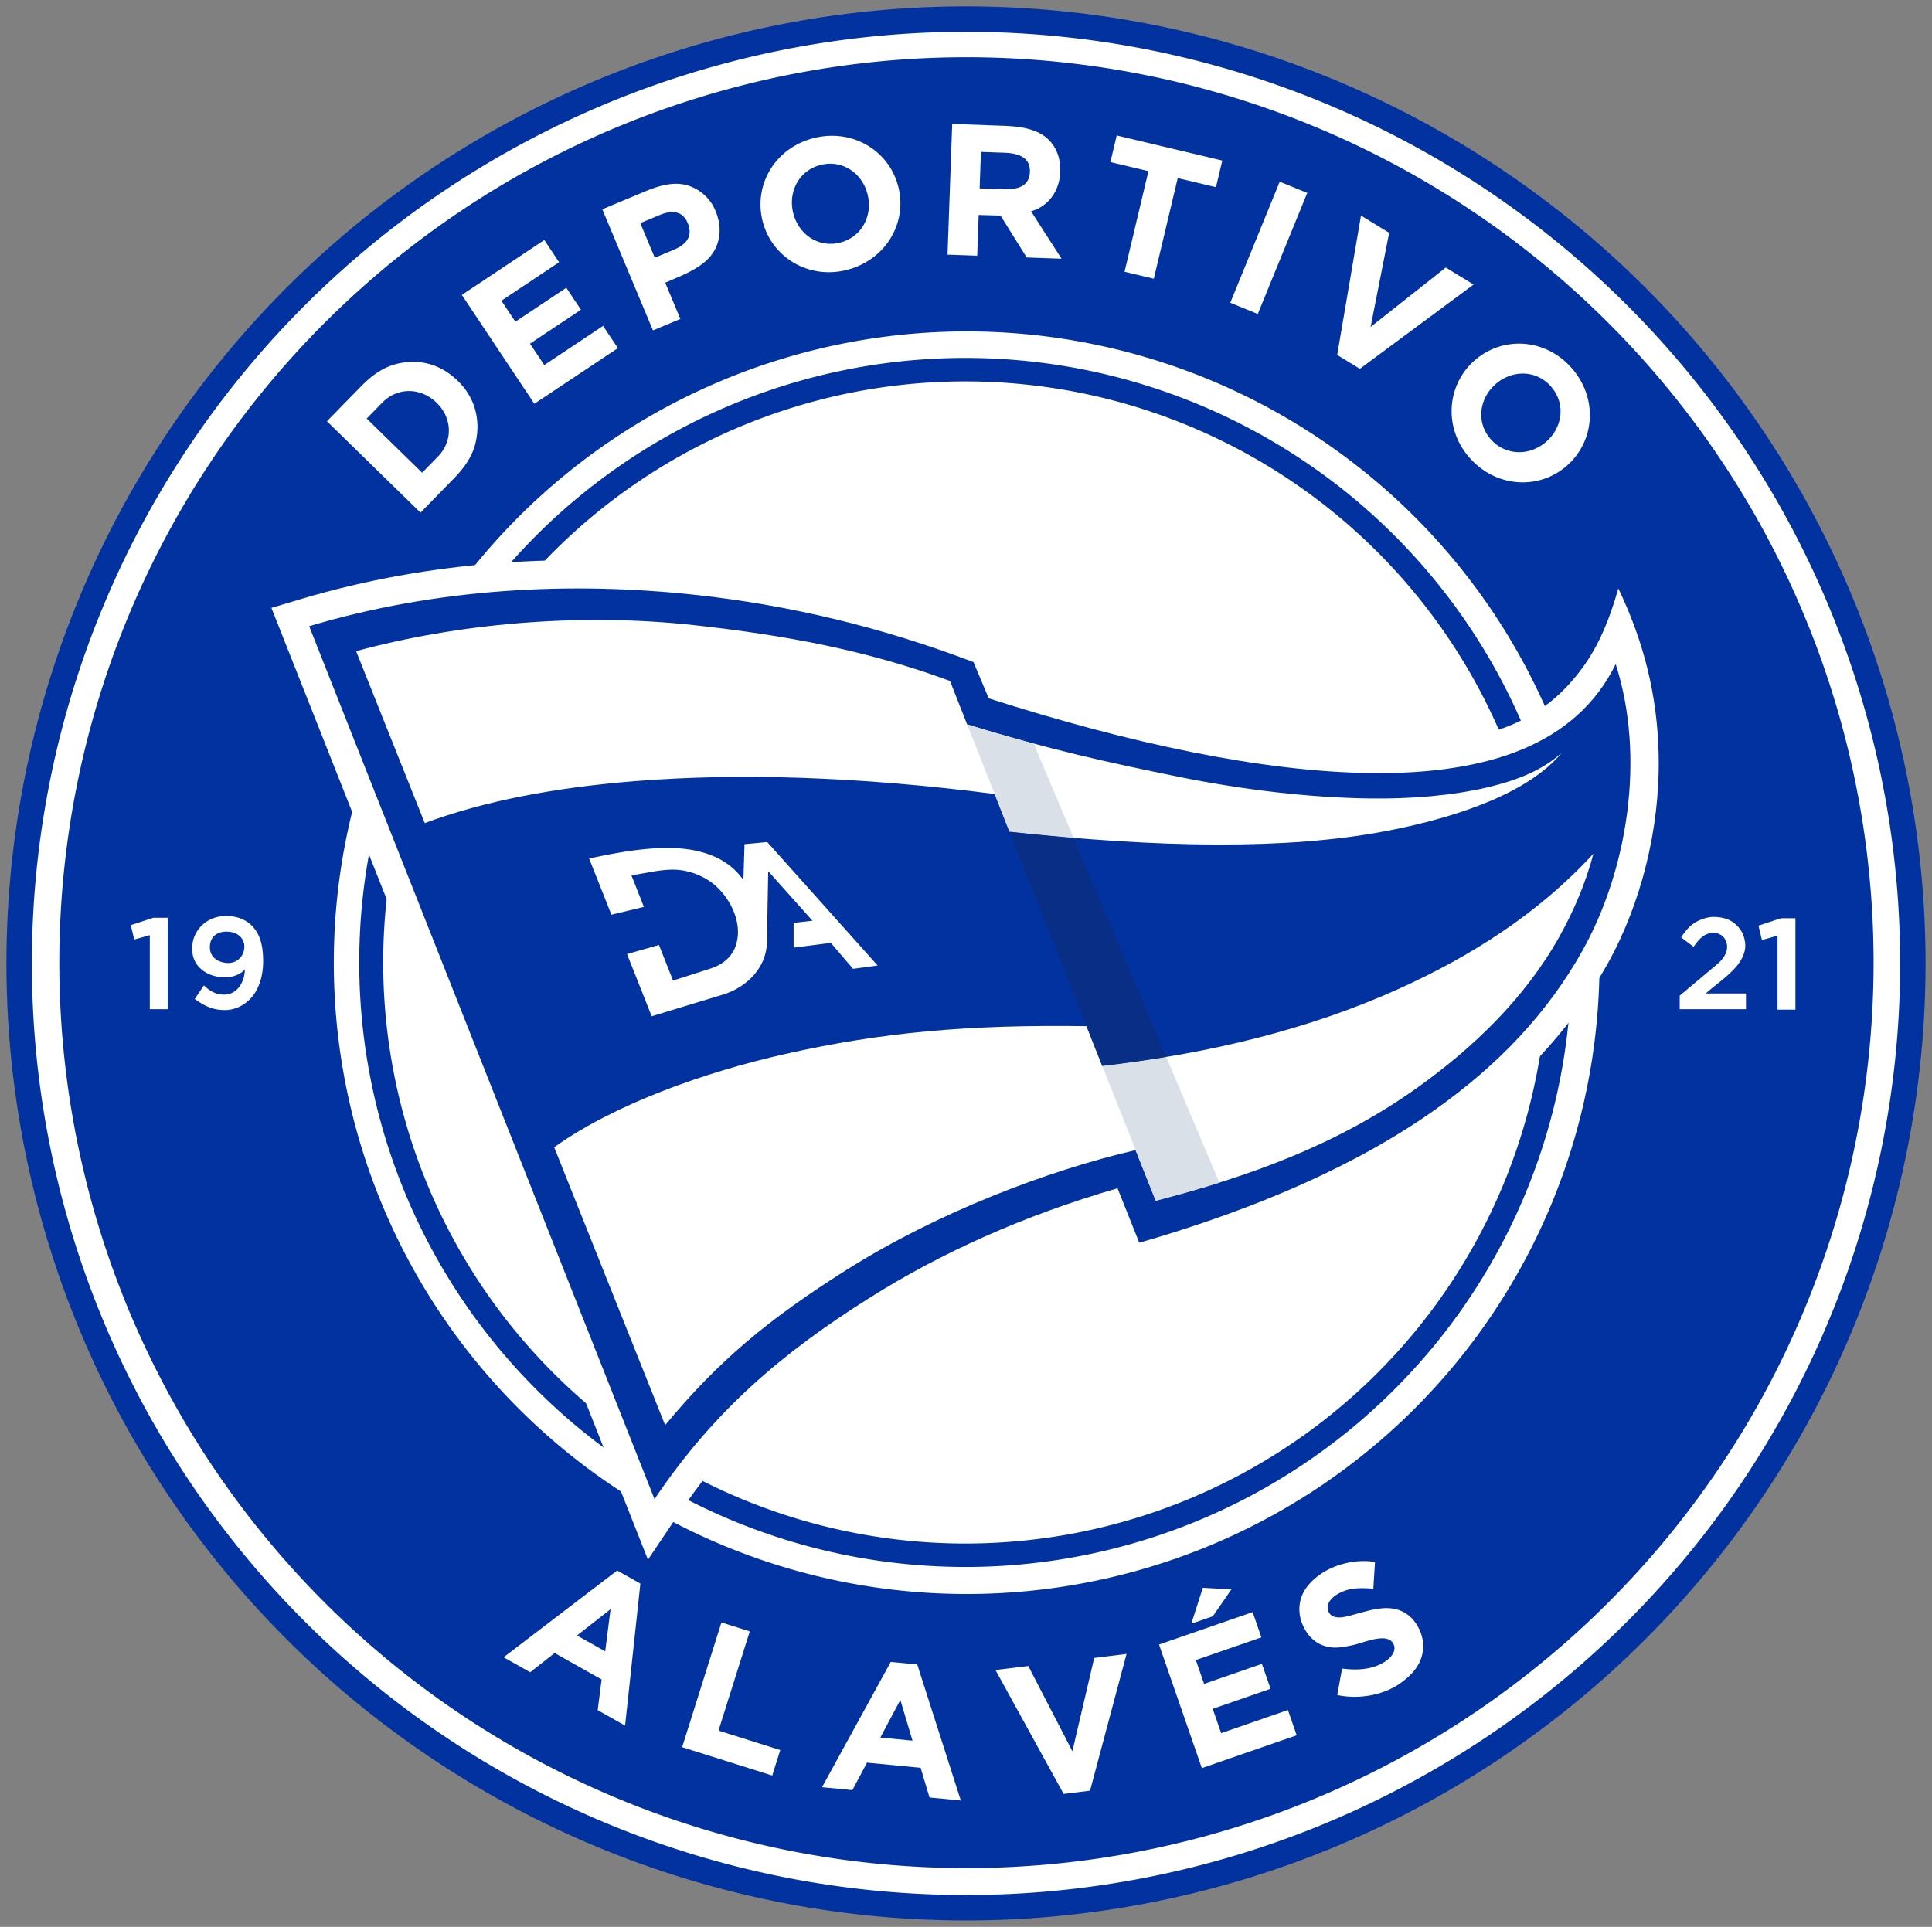 <svg xmlns="http://www.w3.org/2000/svg" width="300" height="299.258" viewBox="0 0 300 299.258"><rect x="0" y="0" width="300" height="299.258" fill="#808080" stroke="none"/><g fill-rule="evenodd"><path fill="#0232a0" d="M150 1a149 148.629 0 0 1 149 148.63A149 148.629 0 1 1 150 1"/><path fill="#fff" d="M150 4.947a145.053 144.682 0 0 1 145.054 144.682A145.053 144.682 0 1 1 150 4.947"/><path fill="#0232a0" d="M150.071 8.894a140.86 140.618 0 0 1 140.86 140.618A140.86 140.618 0 1 1 150.071 8.894"/><path fill="#fff" d="M150.103 51.474a98.268 98.044 0 0 1 98.268 98.044 98.268 98.044 0 1 1-98.268-98.045z"/><path fill="#0232a0" d="M149.9 55.59a94.118 93.887 0 0 1 94.118 93.888A94.118 93.887 0 1 1 149.9 55.59"/><path fill="#fff" d="M149.902 59.234a90.397 90.244 0 0 1 90.397 90.244 90.397 90.244 0 1 1-90.397-90.244"/><path fill="#fff" d="M170.938 189.935c-11.805 3.734-23.14 8.78-33.636 15.4-13.129 8.28-23.269 16.945-32.017 29.951l-4.67 6.942L42.147 94.411l4.6-1.373c20.046-5.987 41.434-7.28 62.173-4.973 15.031 1.672 29.687 5.272 43.817 10.658l1.762.672 2.302 5.486c9.52 2.994 19.211 5.62 28.991 7.583 8.878 1.783 18.095 3.09 27.161 3.198 14.388.172 23.971-1.926 30.77-9.487 3.204-3.563 5.532-7.588 7.566-14.782 3.9 8.114 6.084 16.539 6.267 25.91.222 11.328-2.69 23.013-7.994 32.498-5.933 10.607-14.216 19.07-24.086 26.073-14.05 9.968-30.883 16.615-47.35 21.365l-3.83 1.106z"/><path fill="#0232a0" d="m48.007 97.256 53.625 135.574c9.345-13.895 19.985-22.807 33.321-31.219 11.257-7.1 24.056-12.846 38.575-17.061l3.378 8.46c18.338-5.29 33.844-12.086 46.023-20.726 9.776-6.937 17.382-14.962 22.79-24.632 6.942-12.41 9.852-29.892 5.167-44.511-6.13 12.498-19.852 17.14-37.985 16.924-17.034-.204-37.775-4.687-59.372-11.604l-2.36-5.624c-14.165-5.4-28.395-8.802-42.736-10.397-19.893-2.212-40.752-1.06-60.426 4.816z"/><path fill="#fff" d="M242.508 116.921c-2.922 2.616-6.712 4.21-11.397 5.329-5.504 1.314-11.947 1.836-18.257 1.761-9.591-.114-19.983-1.391-29.376-3.277-11.377-2.285-21.003-4.442-33.304-8.23l-2.656-6.739c-12.983-4.807-25.749-7.116-39.521-8.648-18.197-2.023-37.121-.223-52.699 4.015l10.66 26.702c9.21-3.424 20.149-5.527 32.827-6.53 15.858-1.253 34.36-.729 55.67 2.01l2.293 5.856c23.117 2.51 43.114 2.848 58.517-.106 11.604-2.225 22.208-6.095 27.243-12.143M86.054 178.176l17.228 43.158c8.18-9.863 15.843-16.34 28.225-24.15 14.097-8.891 31.182-15.392 44.815-18.56l3.142 7.861c14.697-3.814 28.14-8.706 40.421-17.42 8.85-6.278 16.917-14.052 22.238-23.567 2.226-3.98 4.086-8.289 5.305-12.92-8.496 9.288-19.12 15.974-30.122 20.954-14.03 6.351-29.447 10.086-46.145 12.018l-2.45-6.175c-18.387-.267-31.857.966-46.707 4.304-12.685 2.85-26.601 7.828-35.95 14.497"/><path fill="#d9e0e7" d="M160.509 115.484a291 291 0 0 1-10.335-2.98l6.596 16.669q5.07.551 9.934.957zm10.653 50.065 8.302 20.936c3.36-.872 6.655-1.8 9.885-2.819l-8.253-19.51a202 202 0 0 1-9.934 1.393"/><path fill="#082e86" d="m156.764 129.172 14.397 36.377a202 202 0 0 0 9.935-1.393l-14.392-34.026a402 402 0 0 1-9.94-.958"/><path fill="#fff" d="M278.794 142.611h-2.24l-3.497 1.148.538 2.23 2.418-.668v11.491h2.781zm-252.75-.075h-2.24l-3.499 1.147.538 2.23 2.419-.668v11.491h2.782zm14.817 6.798c-.001-2.063-.313-3.72-1.285-5.025-.913-1.227-2.412-2.054-4.497-2.054-2.845 0-5.244 2.105-5.244 5.092 0 2.853 2.417 4.436 5.087 4.44 1.387.002 2.455-.526 3.11-1.218-.094 2.133-1.248 3.815-3.104 3.901-1.236.058-2.267-.456-3.261-1.425l-1.427 2.102c1.537 1.121 2.832 1.728 4.711 1.726 1.533-.001 3.001-.744 4.024-1.866 1.373-1.508 1.887-3.734 1.886-5.673m-5.56.225c-1.308-.053-2.64-.803-2.709-2.294-.075-1.619.957-2.568 2.539-2.575 1.907-.008 2.867 1.165 2.81 2.45-.055 1.288-1.055 2.483-2.64 2.419m229.57 4.737c1.7-1.532 4.094-3.045 5.345-5 .443-.692.793-1.59.788-2.41-.01-1.693-.915-3.14-2.259-3.873-.806-.44-1.82-.624-2.756-.606-.909.018-1.948.373-2.76.862-.891.538-1.543 1.33-2.185 2.31l1.934 1.47c.772-1.138 1.698-2.178 3.082-2.175 1.182.004 2.11.868 2.122 2.155.01 1.098-.746 2.051-1.526 2.707l-5.836 4.901v2.1h10.293v-2.44zM147.132 39.55l4.61.164.226-6.325 3.393.093 4.064 6.507 5.41.194-4.736-7.37c2.57-.697 4.416-3.046 4.532-6.08.09-2.353-.743-4.052-1.928-5.147-1.623-1.503-4.04-1.946-6.844-2.046l-8.002-.286zm8.81-15.827c2.138.077 4.059.657 3.976 2.98-.084 2.332-2.043 2.766-4.179 2.69l-3.623-.13.202-5.67zm-54.55 27.592 4.256-1.779-2.354-5.63 2.28-.984c3.643-1.573 5.073-3.11 5.728-4.806.656-1.696.567-3.485-.19-5.341a6.83 6.83 0 0 0-4.173-3.922c-2.102-.684-4.275-.164-6.863.918l-6.547 2.737zm1.03-17.914c1.974-.825 3.588-.616 4.367 1.248.813 1.943-.082 3.274-2.191 4.156l-2.926 1.222-2.246-5.374zM65.296 79.617l5.02-5.14c1.635-1.672 3.02-3.453 3.548-5.796.743-3.292.02-6.798-2.752-9.506-2.65-2.589-5.711-3.334-8.748-2.82-2.68.452-4.592 1.902-6.427 3.78l-5.167 5.289zm-5.94-17.086c2.347-2.402 5.974-2.394 8.43.006 2.487 2.43 2.557 5.978.182 8.409l-2.416 2.472-8.612-8.414zM126.5 21.416c6.01-1.437 11.67 2.069 13.025 7.737s-2.157 11.324-8.116 12.792c-5.96 1.468-11.672-2.069-13.027-7.737s2.107-11.355 8.118-12.792m1 4.185c3.367-.805 6.44 1.323 7.237 4.662.798 3.339-1.006 6.607-4.345 7.43-3.338.824-6.44-1.322-7.237-4.66-.798-3.34.98-6.627 4.345-7.432m116.704 31.741c3.987 4.722 3.4 11.355-1.053 15.114s-11.084 3.167-15.076-1.496-3.4-11.355 1.052-15.115c4.453-3.76 11.09-3.225 15.077 1.497m-3.288 2.777c2.232 2.644 1.714 6.345-.91 8.56-2.622 2.214-6.354 2.071-8.59-.54-2.238-2.61-1.715-6.345.908-8.56 2.623-2.214 6.359-2.105 8.592.54m-51.12-35.182-16.393-3.896-.982 4.135 5.91 1.404-3.713 15.624 4.544 1.08 3.713-15.624 5.94 1.411zm13.19 5.026-4.272-1.744-7.676 18.802 4.27 1.744zM84.518 37.278l-12.803 8.527 11.258 16.903 12.972-8.64-2.3-3.453-9.132 6.082-2.216-3.326 7.908-5.267-2.27-3.41-7.91 5.267-2.17-3.26 8.963-5.97zm144.298 6.915-4.312-2.642-11.678 9.23 2.883-14.621-4.376-2.683-3.694 21.645 3.52 2.158zM205.26 244.346c-1.742 1.148-3.096 2.679-3.414 4.63-.218 1.333-.004 2.859.99 4.432.868 1.377 2.18 2.176 3.61 2.406 1.202.193 2.414-.05 3.7-.33 1.66-.361 5.182-1.988 6.183-.253.642 1.113-.347 2.23-1.225 2.808-2.076 1.369-4.619 1.376-6.708 1.102l-.748 4.117c4.041.82 7.698-.351 9.738-1.796 1.633-1.156 2.93-2.5 3.413-4.335.375-1.426.253-3.185-.9-4.945-1.181-1.8-2.923-2.45-4.72-2.427-1.633.019-3.391.592-4.917.996-.989.262-3.434 1.127-4.018-.576-.352-1.032.424-1.916 1.201-2.432 1.734-1.15 3.554-1.179 5.804-1.003l.263-4.155c-2.968-.468-6.096.34-8.252 1.76m-10.751 6.033-14.536 5.034 6.648 19.19 14.727-5.101-1.358-3.92-10.369 3.591-1.308-3.777 8.979-3.11-1.34-3.872-8.98 3.11-1.282-3.7 10.177-3.525zm-9.522 1.803 3.34-1.156 2.883-4.175-4.434-.254zm-10.056 4.694-5.02.615-3.393 14.494-6.845-13.238-5.095.625 10.582 19.24 4.099-.504zm-25.738 22.754-4.86-.465-1.378-4.612-8.328-.798-2.267 4.263-4.713-.452 10.67-19.456 4.112.395zm-7.497-9.293-1.889-6.324-3.108 5.845zm-44.629-2.335-4.255-2.394.608-4.774-7.292-4.102-3.798 2.98-4.127-2.322 17.634-13.47 3.6 2.026zm-3.091-11.534.834-6.546-5.209 4.085zm22.449-3.103-4.4-1.386-6.101 19.37 13.989 4.407 1.246-3.957-9.589-3.021zM91.484 133.34l3.456 8.718 5.046-1.205-1.935-4.895 3.057-.538c1.487-.271 3.23-.485 4.74-.255a10.6 10.6 0 0 1 4.209 1.59c3.003 1.975 5.357 6.27 4.258 9.904-.514 1.699-1.772 3.058-4.062 3.792l-5.744 1.842-2.187-5.533-4.955 1.418 3.828 9.654 11.043-3.351c3.618-1.097 6.774-4.126 6.848-8.143l.201-11.039 6.88 7.702-2.934.327v3.847l5.782-.739 3.444 4.03 3.823-.51-17.147-19.182-3.527.336-.175 5.567c-1.775-2.513-4.258-3.858-7.23-4.523-4.635-1.038-10.537-.164-16.72 1.186z"/></g></svg>